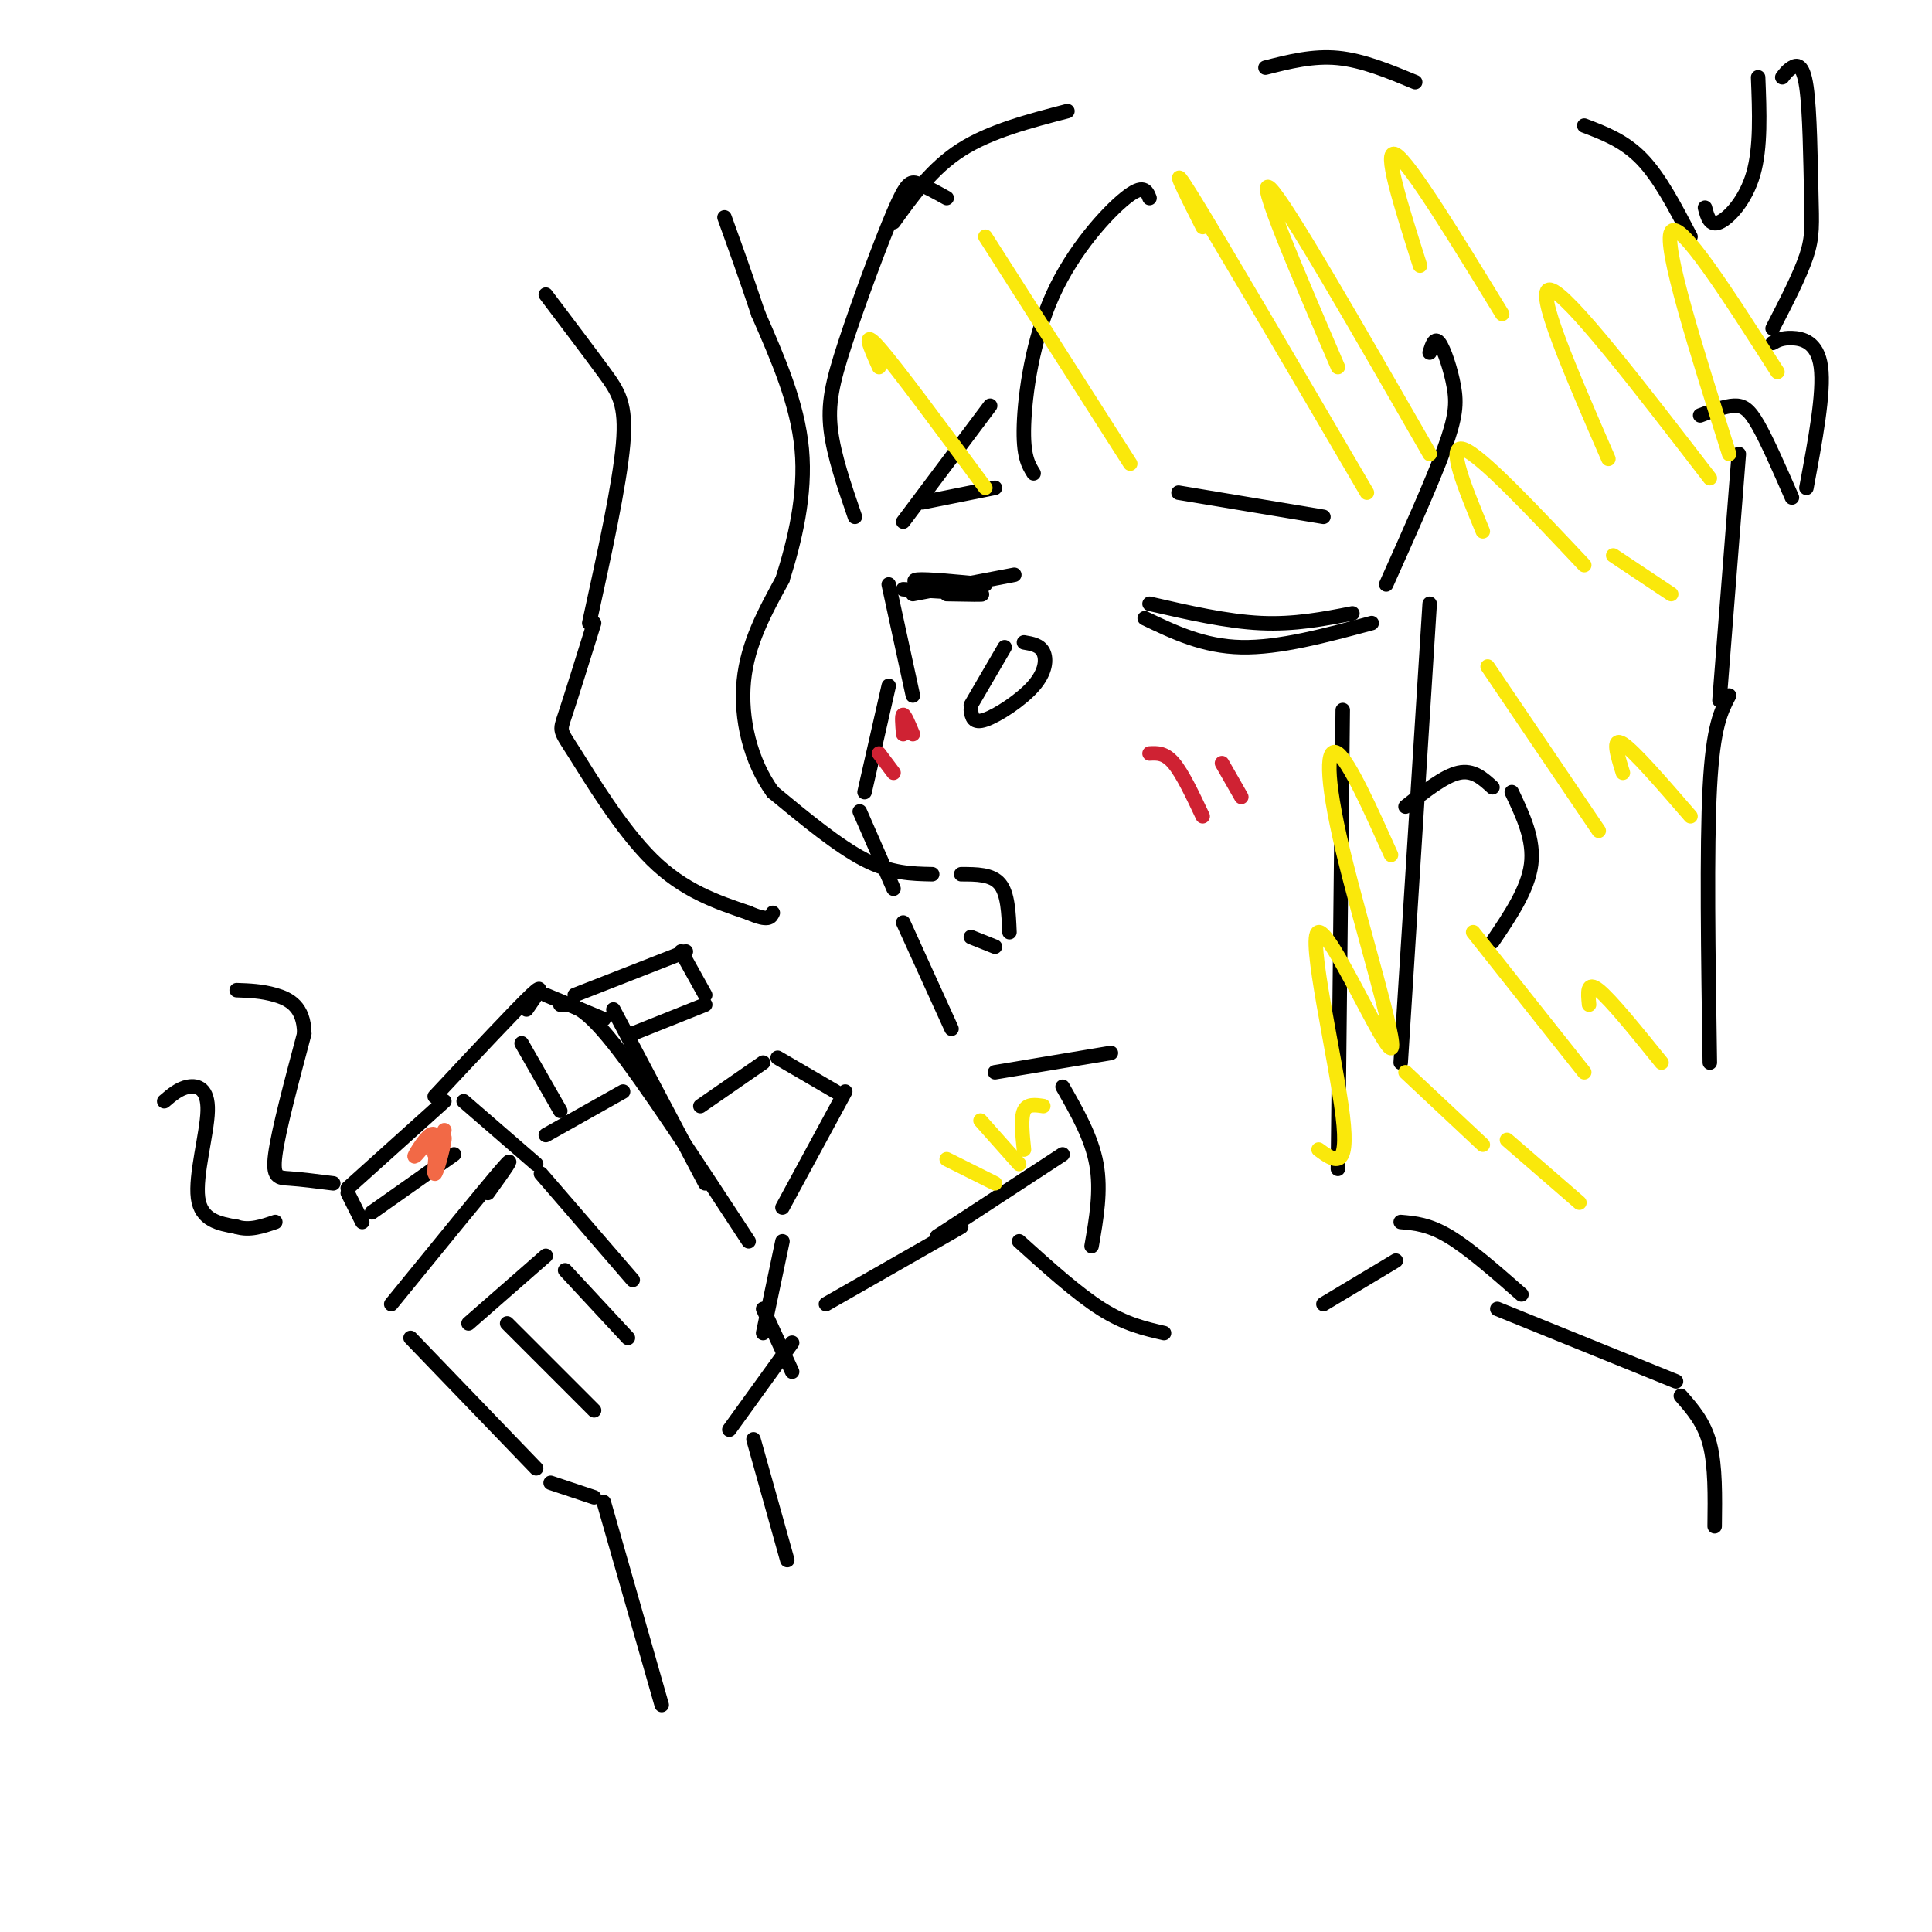 <svg viewBox='0 0 400 400' version='1.1' xmlns='http://www.w3.org/2000/svg' xmlns:xlink='http://www.w3.org/1999/xlink'><g fill='none' stroke='rgb(0,0,0)' stroke-width='3' stroke-linecap='round' stroke-linejoin='round'><path d='M238,125c8.000,1.833 16.000,3.667 23,4c7.000,0.333 13.000,-0.833 19,-2'/><path d='M237,128c6.083,2.917 12.167,5.833 20,6c7.833,0.167 17.417,-2.417 27,-5'/><path d='M205,84c0.000,0.000 -18.000,24.000 -18,24'/><path d='M184,121c0.000,0.000 5.000,23.000 5,23'/><path d='M187,122c7.250,0.417 14.500,0.833 16,1c1.500,0.167 -2.750,0.083 -7,0'/><path d='M189,123c0.000,0.000 21.000,-4.000 21,-4'/><path d='M193,122c-2.417,-0.917 -4.833,-1.833 -3,-2c1.833,-0.167 7.917,0.417 14,1'/><path d='M184,142c0.000,0.000 -5.000,22.000 -5,22'/><path d='M178,168c0.000,0.000 7.000,16.000 7,16'/><path d='M187,191c0.000,0.000 10.000,22.000 10,22'/><path d='M206,222c0.000,0.000 24.000,-4.000 24,-4'/><path d='M199,181c3.167,0.000 6.333,0.000 8,2c1.667,2.000 1.833,6.000 2,10'/><path d='M201,194c0.000,0.000 5.000,2.000 5,2'/><path d='M193,181c-4.250,-0.083 -8.500,-0.167 -14,-3c-5.500,-2.833 -12.250,-8.417 -19,-14'/><path d='M160,164c-4.644,-6.356 -6.756,-15.244 -6,-23c0.756,-7.756 4.378,-14.378 8,-21'/><path d='M162,120c2.533,-8.022 4.867,-17.578 4,-27c-0.867,-9.422 -4.933,-18.711 -9,-28'/><path d='M157,65c-2.667,-8.000 -4.833,-14.000 -7,-20'/><path d='M113,61c4.467,5.911 8.933,11.822 12,16c3.067,4.178 4.733,6.622 4,15c-0.733,8.378 -3.867,22.689 -7,37'/><path d='M123,129c-2.405,7.714 -4.810,15.429 -6,19c-1.190,3.571 -1.167,3.000 2,8c3.167,5.000 9.476,15.571 16,22c6.524,6.429 13.262,8.714 20,11'/><path d='M155,189c4.167,1.833 4.583,0.917 5,0'/><path d='M208,134c0.000,0.000 -7.000,12.000 -7,12'/><path d='M201,147c0.220,1.440 0.440,2.881 3,2c2.560,-0.881 7.458,-4.083 10,-7c2.542,-2.917 2.726,-5.548 2,-7c-0.726,-1.452 -2.363,-1.726 -4,-2'/><path d='M244,102c0.000,0.000 30.000,5.000 30,5'/><path d='M191,104c0.000,0.000 15.000,-3.000 15,-3'/><path d='M291,167c4.000,-3.167 8.000,-6.333 11,-7c3.000,-0.667 5.000,1.167 7,3'/><path d='M313,164c2.333,4.917 4.667,9.833 4,15c-0.667,5.167 -4.333,10.583 -8,16'/><path d='M296,125c0.000,0.000 -6.000,95.000 -6,95'/><path d='M278,147c0.000,0.000 -1.000,95.000 -1,95'/><path d='M238,41c-0.607,-1.518 -1.214,-3.036 -5,0c-3.786,3.036 -10.750,10.625 -15,20c-4.250,9.375 -5.786,20.536 -6,27c-0.214,6.464 0.893,8.232 2,10'/><path d='M196,41c-2.241,-1.244 -4.482,-2.488 -6,-3c-1.518,-0.512 -2.314,-0.292 -5,6c-2.686,6.292 -7.262,18.656 -10,27c-2.738,8.344 -3.640,12.670 -3,18c0.640,5.330 2.820,11.665 5,18'/><path d='M296,73c0.518,-1.643 1.036,-3.286 2,-2c0.964,1.286 2.375,5.500 3,9c0.625,3.500 0.464,6.286 -2,13c-2.464,6.714 -7.232,17.357 -12,28'/><path d='M185,46c4.000,-5.583 8.000,-11.167 14,-15c6.000,-3.833 14.000,-5.917 22,-8'/><path d='M262,14c4.917,-1.250 9.833,-2.500 15,-2c5.167,0.500 10.583,2.750 16,5'/><path d='M328,26c4.167,1.583 8.333,3.167 12,7c3.667,3.833 6.833,9.917 10,16'/><path d='M360,94c0.000,0.000 -4.000,51.000 -4,51'/><path d='M358,144c-1.667,3.167 -3.333,6.333 -4,19c-0.667,12.667 -0.333,34.833 0,57'/><path d='M353,43c0.511,1.933 1.022,3.867 3,3c1.978,-0.867 5.422,-4.533 7,-10c1.578,-5.467 1.289,-12.733 1,-20'/><path d='M369,16c0.533,-0.711 1.065,-1.423 2,-2c0.935,-0.577 2.271,-1.021 3,4c0.729,5.021 0.850,15.506 1,22c0.150,6.494 0.329,8.998 -1,13c-1.329,4.002 -4.164,9.501 -7,15'/><path d='M367,71c0.956,-0.533 1.911,-1.067 4,-1c2.089,0.067 5.311,0.733 6,6c0.689,5.267 -1.156,15.133 -3,25'/><path d='M352,86c2.556,-0.956 5.111,-1.911 7,-2c1.889,-0.089 3.111,0.689 5,4c1.889,3.311 4.444,9.156 7,15'/><path d='M220,225c3.000,5.250 6.000,10.500 7,16c1.000,5.500 0.000,11.250 -1,17'/><path d='M220,239c0.000,0.000 -26.000,17.000 -26,17'/><path d='M290,253c2.917,0.250 5.833,0.500 10,3c4.167,2.500 9.583,7.250 15,12'/><path d='M199,254c0.000,0.000 -28.000,16.000 -28,16'/><path d='M310,271c0.000,0.000 37.000,15.000 37,15'/><path d='M348,289c2.417,2.750 4.833,5.500 6,10c1.167,4.500 1.083,10.750 1,17'/><path d='M211,257c6.000,5.417 12.000,10.833 17,14c5.000,3.167 9.000,4.083 13,5'/><path d='M289,261c0.000,0.000 -15.000,9.000 -15,9'/><path d='M101,247c3.167,-4.417 6.333,-8.833 3,-5c-3.333,3.833 -13.167,15.917 -23,28'/><path d='M85,277c0.000,0.000 26.000,27.000 26,27'/><path d='M112,243c0.000,0.000 19.000,22.000 19,22'/><path d='M109,209c2.083,-3.000 4.167,-6.000 1,-3c-3.167,3.000 -11.583,12.000 -20,21'/><path d='M96,228c0.000,0.000 15.000,13.000 15,13'/><path d='M113,206c0.000,0.000 12.000,5.000 12,5'/><path d='M127,209c0.000,0.000 19.000,36.000 19,36'/><path d='M116,208c2.250,-0.083 4.500,-0.167 11,8c6.500,8.167 17.250,24.583 28,41'/><path d='M92,228c0.000,0.000 -20.000,18.000 -20,18'/><path d='M72,247c0.000,0.000 3.000,6.000 3,6'/><path d='M77,251c0.000,0.000 17.000,-12.000 17,-12'/><path d='M119,206c0.000,0.000 23.000,-9.000 23,-9'/><path d='M141,197c0.000,0.000 5.000,9.000 5,9'/><path d='M131,214c0.000,0.000 15.000,-6.000 15,-6'/><path d='M97,274c0.000,0.000 16.000,-14.000 16,-14'/><path d='M105,274c0.000,0.000 18.000,18.000 18,18'/><path d='M117,263c0.000,0.000 13.000,14.000 13,14'/><path d='M113,235c0.000,0.000 16.000,-9.000 16,-9'/><path d='M108,216c0.000,0.000 8.000,14.000 8,14'/><path d='M145,229c0.000,0.000 13.000,-9.000 13,-9'/><path d='M161,219c0.000,0.000 12.000,7.000 12,7'/><path d='M175,226c0.000,0.000 -13.000,24.000 -13,24'/><path d='M162,257c0.000,0.000 -4.000,19.000 -4,19'/><path d='M158,271c0.000,0.000 6.000,13.000 6,13'/><path d='M164,278c0.000,0.000 -13.000,18.000 -13,18'/><path d='M114,307c0.000,0.000 9.000,3.000 9,3'/><path d='M125,311c0.000,0.000 12.000,42.000 12,42'/><path d='M156,298c0.000,0.000 7.000,25.000 7,25'/><path d='M69,245c-3.333,-0.422 -6.667,-0.844 -9,-1c-2.333,-0.156 -3.667,-0.044 -3,-5c0.667,-4.956 3.333,-14.978 6,-25'/><path d='M63,214c-0.044,-5.622 -3.156,-7.178 -6,-8c-2.844,-0.822 -5.422,-0.911 -8,-1'/><path d='M34,228c1.554,-1.333 3.107,-2.667 5,-3c1.893,-0.333 4.125,0.333 4,5c-0.125,4.667 -2.607,13.333 -2,18c0.607,4.667 4.304,5.333 8,6'/><path d='M49,254c2.667,0.833 5.333,-0.083 8,-1'/></g>
<g fill='none' stroke='rgb(242,105,70)' stroke-width='3' stroke-linecap='round' stroke-linejoin='round'><path d='M88,237c-1.317,1.601 -2.635,3.203 -2,2c0.635,-1.203 3.222,-5.209 4,-4c0.778,1.209 -0.252,7.633 0,8c0.252,0.367 1.786,-5.324 2,-7c0.214,-1.676 -0.893,0.662 -2,3'/><path d='M90,239c0.000,-0.333 1.000,-2.667 2,-5'/></g>
<g fill='none' stroke='rgb(250,232,11)' stroke-width='3' stroke-linecap='round' stroke-linejoin='round'><path d='M182,76c-1.833,-4.083 -3.667,-8.167 0,-4c3.667,4.167 12.833,16.583 22,29'/><path d='M204,49c0.000,0.000 30.000,47.000 30,47'/><path d='M249,47c-3.833,-7.583 -7.667,-15.167 -2,-6c5.667,9.167 20.833,35.083 36,61'/><path d='M277,76c-8.583,-20.000 -17.167,-40.000 -14,-37c3.167,3.000 18.083,29.000 33,55'/><path d='M294,55c-3.917,-12.333 -7.833,-24.667 -5,-23c2.833,1.667 12.417,17.333 22,33'/><path d='M291,222c0.000,0.000 16.000,15.000 16,15'/><path d='M305,193c0.000,0.000 23.000,29.000 23,29'/><path d='M308,138c0.000,0.000 23.000,34.000 23,34'/><path d='M307,110c-3.750,-9.083 -7.500,-18.167 -4,-17c3.500,1.167 14.250,12.583 25,24'/><path d='M333,95c-7.750,-17.833 -15.500,-35.667 -12,-35c3.500,0.667 18.250,19.833 33,39'/><path d='M358,94c-6.833,-21.583 -13.667,-43.167 -12,-46c1.667,-2.833 11.833,13.083 22,29'/><path d='M273,238c3.209,2.354 6.418,4.709 5,-7c-1.418,-11.709 -7.463,-37.480 -5,-38c2.463,-0.520 13.433,24.211 15,24c1.567,-0.211 -6.271,-25.365 -10,-41c-3.729,-15.635 -3.351,-21.753 -1,-20c2.351,1.753 6.676,11.376 11,21'/></g>
<g fill='none' stroke='rgb(207,34,51)' stroke-width='3' stroke-linecap='round' stroke-linejoin='round'><path d='M238,156c1.583,-0.083 3.167,-0.167 5,2c1.833,2.167 3.917,6.583 6,11'/><path d='M253,158c0.000,0.000 4.000,7.000 4,7'/><path d='M182,156c0.000,0.000 3.000,4.000 3,4'/><path d='M187,152c-0.167,-2.000 -0.333,-4.000 0,-4c0.333,0.000 1.167,2.000 2,4'/></g>
<g fill='none' stroke='rgb(250,232,11)' stroke-width='3' stroke-linecap='round' stroke-linejoin='round'><path d='M196,240c0.000,0.000 10.000,5.000 10,5'/><path d='M203,232c0.000,0.000 8.000,9.000 8,9'/><path d='M212,238c-0.333,-3.250 -0.667,-6.500 0,-8c0.667,-1.500 2.333,-1.250 4,-1'/><path d='M312,236c0.000,0.000 15.000,13.000 15,13'/><path d='M329,208c-0.250,-2.500 -0.500,-5.000 2,-3c2.500,2.000 7.750,8.500 13,15'/><path d='M336,160c-1.167,-3.750 -2.333,-7.500 0,-6c2.333,1.500 8.167,8.250 14,15'/><path d='M334,115c0.000,0.000 12.000,8.000 12,8'/></g>
</svg>